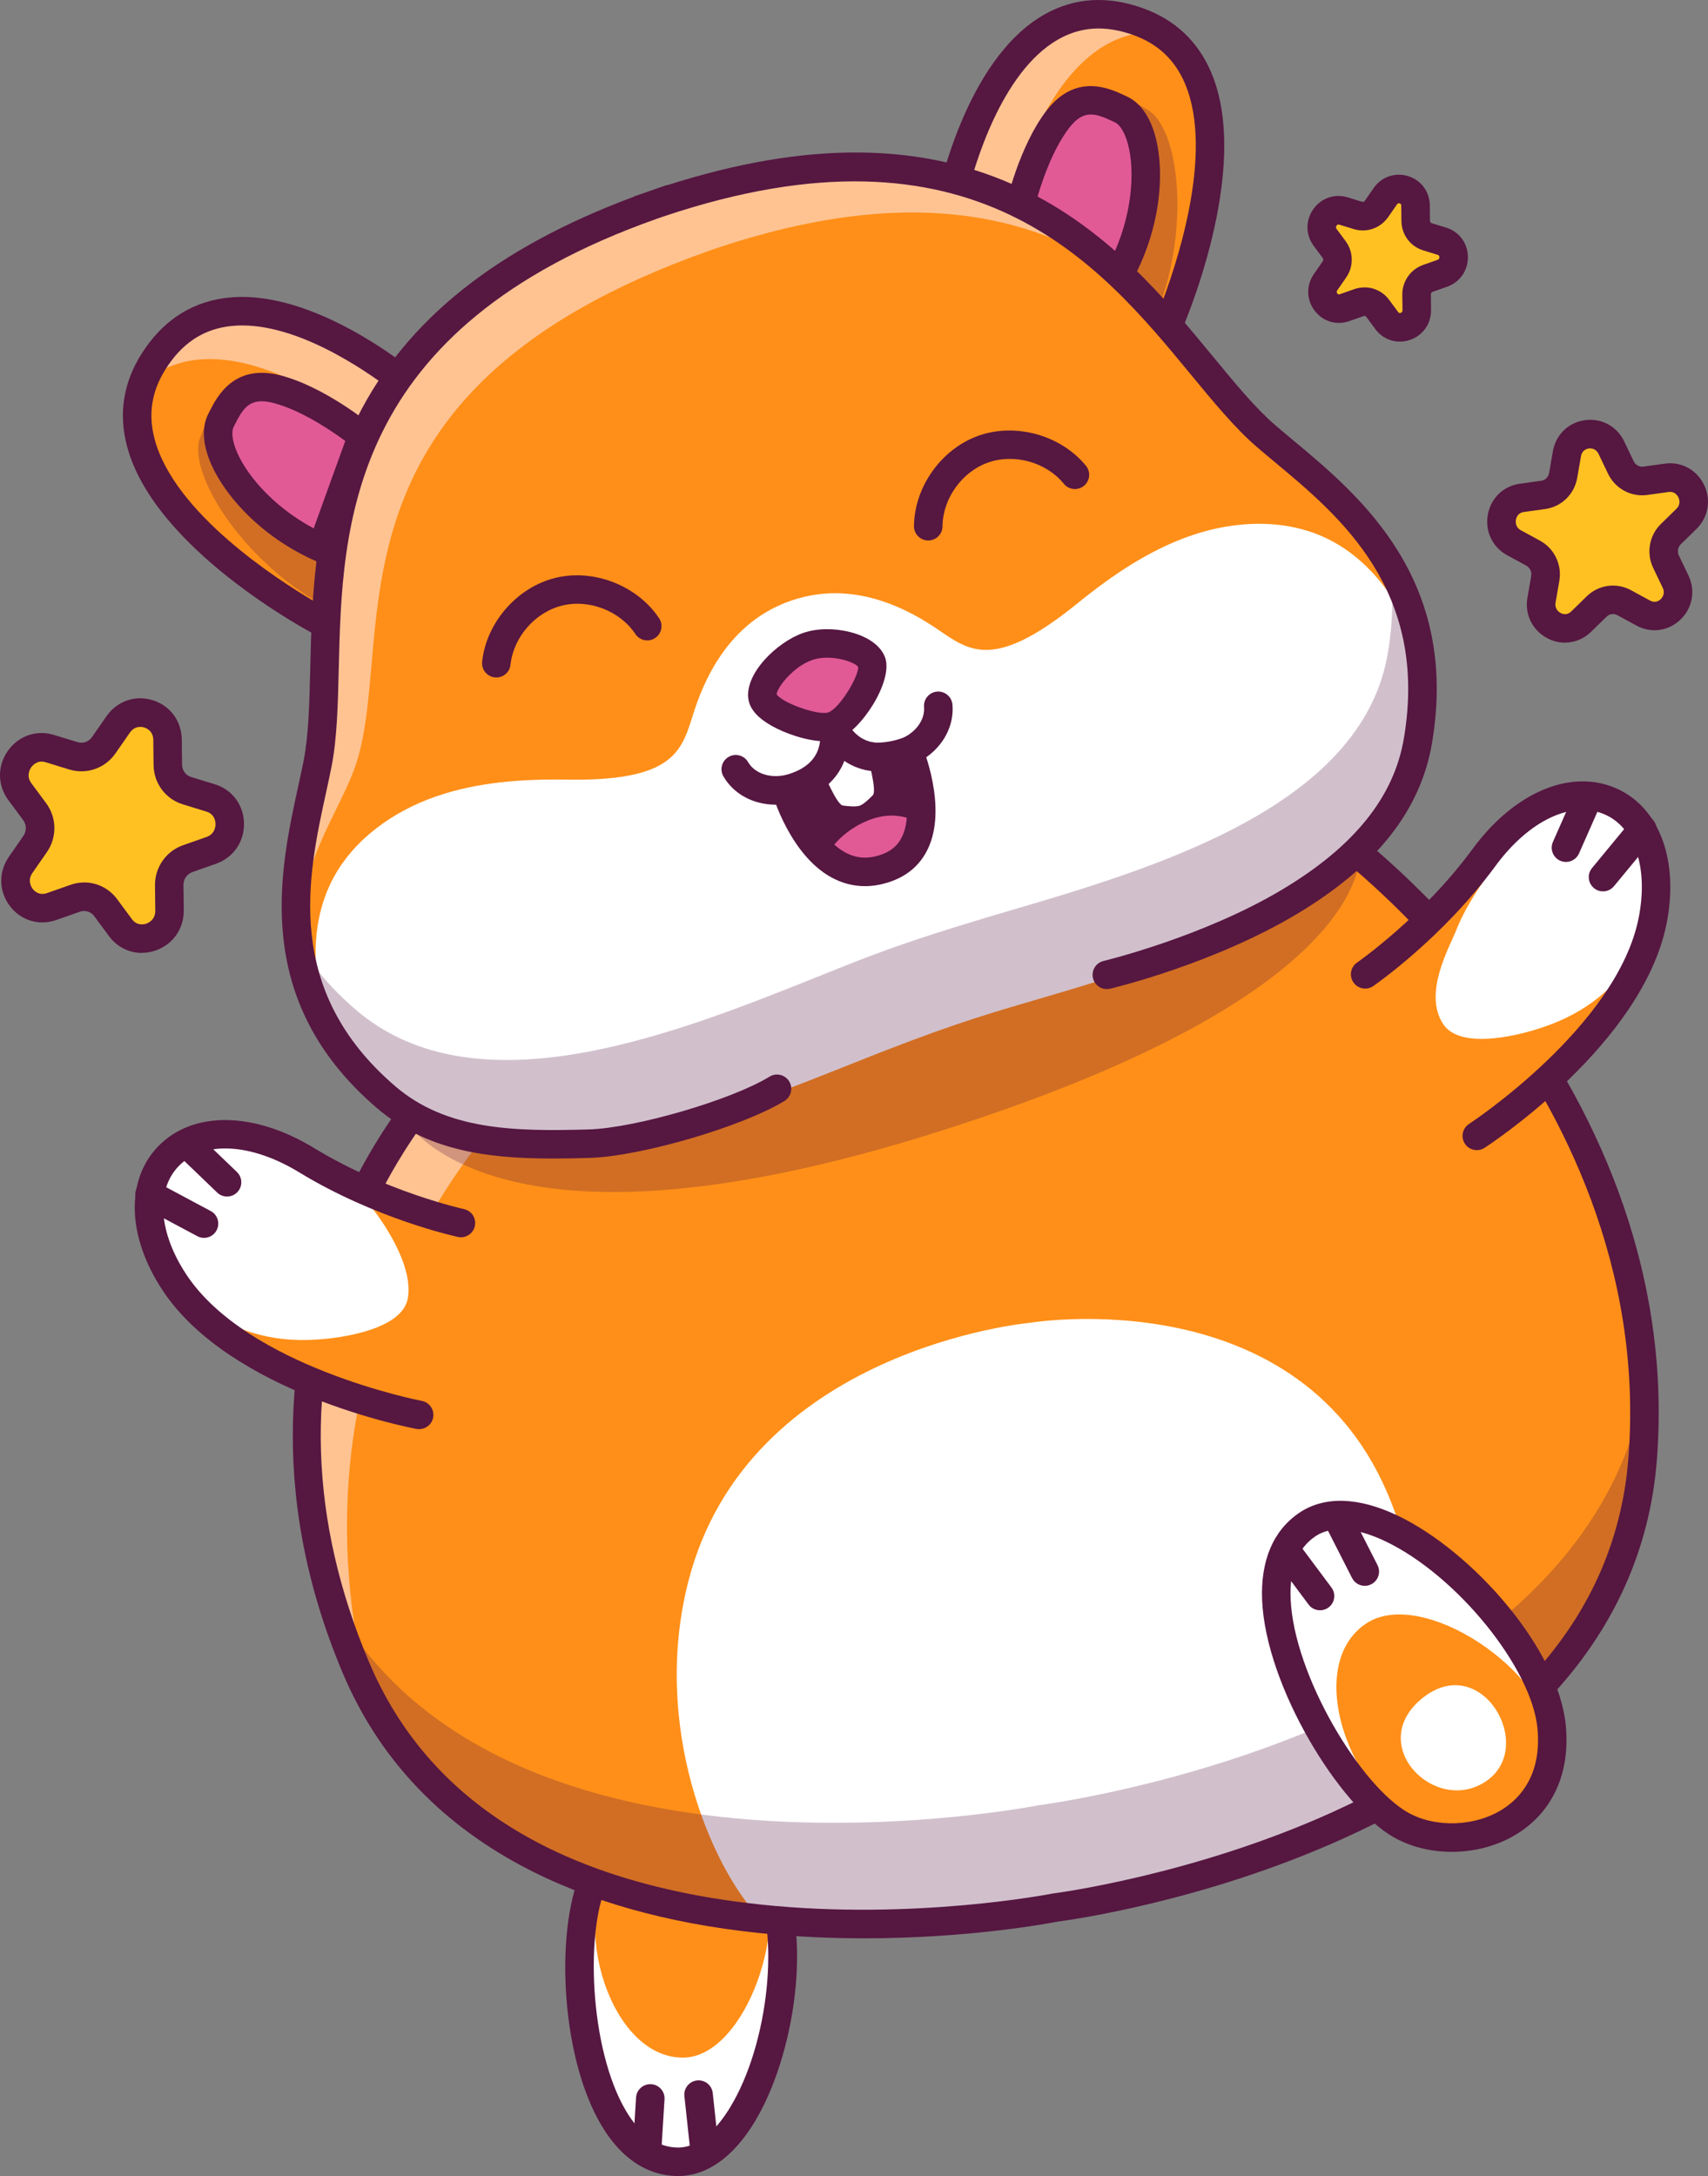 <svg xmlns="http://www.w3.org/2000/svg" id="_&#xD1;&#xEB;&#xEE;&#xE9;_1" data-name="&#xD1;&#xEB;&#xEE;&#xE9; 1" width="760.49" height="968.88" viewBox="0 0 760.49 968.88"><rect x="0" y="0" width="760.49" height="968.88" fill="#808080" stroke="none"/><g><path d="m301.47,962.53c37.45.63,59.26-91.56,39.63-128.34-20.17-37.8-62.9-24.26-75.75.39-11.18,21.45-7.22,127.23,36.13,127.96Z" style="fill: #fff;"></path><path d="m301.47,962.53c37.45.63,59.26-91.56,39.63-128.34-20.17-37.8-62.9-24.26-75.75.39-11.18,21.45-7.22,127.23,36.13,127.96Z" style="fill: #fff;"></path><path d="m304.16,916.16c28.12-.14,49.23-61.62,33.18-88.35-16.5-27.47-52.85-16.8-64.39-.07-19.52,28.33-1.35,88.58,31.21,88.42Z" style="fill: #ff8f18;"></path><path d="m301.86,968.88c-.17,0-.33,0-.5,0-13.32-.22-24.91-7.99-33.51-22.45-19.17-32.23-20.52-91.04-8.14-114.79,8.34-15.99,26.98-27.22,45.34-27.31h.23c17.46,0,32.15,9.53,41.4,26.87,15.68,29.38,7.2,84.35-10.86,113.88-9.53,15.59-21.27,23.81-33.97,23.81Zm3.42-151.86h-.16c-13.64.06-28,8.68-34.15,20.48-10.61,20.35-8.7,74.72,7.79,102.44,6.32,10.63,14,16.1,22.81,16.25h0c10.27.22,18.42-9.55,23.43-17.73,17.39-28.44,22.59-78.61,10.49-101.28-8.87-16.63-21.29-20.15-30.21-20.15Z" style="fill: #561741;"></path><path d="m313.68,963.55c-3.2,0-5.95-2.41-6.3-5.67l-2.65-24.57c-.38-3.48,2.14-6.61,5.63-6.99,3.5-.37,6.62,2.14,6.99,5.63l2.65,24.57c.38,3.48-2.14,6.61-5.63,6.99-.23.02-.46.04-.69.04Z" style="fill: #561741;"></path><path d="m288.15,963.12c-.13,0-.27,0-.4-.01-3.5-.22-6.16-3.23-5.94-6.73l1.4-22.46c.22-3.5,3.23-6.13,6.73-5.94,3.5.22,6.16,3.23,5.94,6.73l-1.4,22.46c-.21,3.36-3.01,5.95-6.33,5.95Z" style="fill: #561741;"></path></g><path d="m594.9,372.23l-194.85,46.92-203.6,61.07s-103.78,106.17-38.04,262.18c65.74,156.01,311.34,106.96,311.34,106.96,0,0,248.53-31.01,261.64-199.8,13.11-168.79-136.5-277.32-136.5-277.32Z" style="fill: #ff8f18;"></path><path d="m162.71,749.22c-40.08-172.32,79.27-271.52,79.27-271.52l-45.52,2.51s-103.78,106.17-38.04,262.18l4.29,6.83Z" style="fill: #ffc392;"></path><path d="m338.21,853.93c-21.77-22.87-48.32-85.52-31.66-150.06,26.67-103.28,151.53-114.83,151.53-114.83,0,0,121.93-20.74,161.33,79.82,24.32,62.07,15.13,102.72,1.7,131.29-69.21,31.96-140.44,48.84-140.44,48.84,0,0-66.7,13.4-142.47,4.94Z" style="fill: #fff;"></path><g style="fill: none; opacity: .27;"><path d="m462.38,803.8s-238.94,47.41-314.79-91.5c2.93,9.81,6.5,19.84,10.82,30.09,65.74,156.01,311.34,106.96,311.34,106.96,0,0,248.53-31.01,261.64-199.8.86-11.09,1.08-21.74.77-31.97-28.1,155.75-269.79,186.22-269.79,186.22Z" style="fill: #561741;"></path></g><path d="m384.74,863.03c-14.64,0-30.4-.65-46.66-2.34-41.25-4.29-77.01-14.44-106.29-30.18-37-19.88-63.65-48.7-79.22-85.66-34.78-82.54-22.3-151.24-5.71-194.34,17.99-46.73,43.96-73.62,45.06-74.74l1.14-1.17,205.5-61.63,197.69-47.6,2.37,1.72c1.56,1.13,38.61,28.26,74.54,76.72,33.27,44.88,71.49,117.08,64.56,206.23-3.11,39.98-19.3,75.74-48.12,106.29-22.81,24.18-53.54,45.1-91.32,62.2-62.61,28.32-122.66,36.47-127.5,37.09-3.65.72-39.11,7.42-86.03,7.42Zm-184.81-377.23c-4.99,5.51-26.41,30.55-41.42,69.79-22.71,59.37-20.77,121.39,5.75,184.34,26.27,62.33,85.09,98.71,174.84,108.11,67.9,7.11,128.8-4.79,129.41-4.91l.45-.07c.61-.08,62.16-8.02,124.34-36.21,82.19-37.26,126.52-90.34,131.76-157.78,6.62-85.24-30.12-154.55-62.1-197.68-29.79-40.17-60.95-65.62-69.51-72.27l-191.75,46.17-201.78,60.52Z" style="fill: #561741;"></path><g><path d="m582.01,678.87c32.68-22.12,105.02,46.66,108.89,90.43,3.97,44.97-41.53,57.64-67.07,43.29-22.22-12.49-79.65-108.11-41.82-133.72Z" style="fill: #fff;"></path><path d="m582.01,678.87c32.68-22.12,105.02,46.66,108.89,90.43,3.97,44.97-41.53,57.64-67.07,43.29-22.22-12.49-79.65-108.11-41.82-133.72Z" style="fill: #fff;"></path><path d="m608.59,722.67c24.9-16.08,81.43,21.57,82.66,54.42,1.26,33.75-36.96,45.27-56.78,37.14-33.54-13.75-54.7-72.95-25.88-91.56Z" style="fill: #ff8f18;"></path><path d="m633.32,756.11c26.29-21.19,51.02,21.65,28.35,36.99-22.67,15.35-54.02-16.31-28.35-36.99Z" style="fill: #fff;"></path><path d="m646.42,824.54c-9.07,0-18.06-2.12-25.7-6.41-24.31-13.66-57.17-67.37-58.76-105.7-.73-17.59,4.97-31.01,16.49-38.82h0c11.15-7.55,26.3-7.14,43.8,1.18,32.86,15.62,71.9,59.12,74.97,93.96,1.82,20.58-5.68,37.41-21.11,47.37-8.66,5.59-19.22,8.42-29.69,8.42Zm-60.85-140.42c-7.8,5.28-11.47,14.62-10.92,27.77,1.42,34.05,31.14,83.27,52.3,95.16,12.33,6.93,30.11,6.25,42.28-1.61,7.98-5.16,17.13-15.51,15.35-35.59-2.39-27.07-35.96-68.48-67.78-83.61-9.21-4.38-22.11-8.3-31.23-2.13h0Z" style="fill: #561741;"></path><path d="m607.67,706.09c-2.31,0-4.54-1.27-5.66-3.47l-11.81-23.21c-1.59-3.12-.35-6.95,2.78-8.54,3.13-1.59,6.94-.35,8.54,2.78l11.81,23.21c1.59,3.12.35,6.95-2.78,8.54-.92.47-1.91.69-2.87.69Z" style="fill: #561741;"></path><path d="m587.74,716.98c-1.93,0-3.85-.88-5.09-2.55l-14.17-19.01c-2.09-2.81-1.52-6.79,1.3-8.88,2.81-2.09,6.79-1.52,8.88,1.3l14.17,19.01c2.09,2.81,1.52,6.79-1.3,8.88-1.14.85-2.47,1.26-3.79,1.26Z" style="fill: #561741;"></path></g><g><path d="m660.71,381.87c-22.98,31.31-52.86,51.94-52.86,51.94l49.7,71.95s68.03-44.2,78.29-95.81c11.16-56.16-38.97-77.36-75.13-28.08Z" style="fill: #ff8f18;"></path><path d="m734.67,384.62c1.86-15.54-9.6-28.65-24.58-29.06-15.1-.41-31.28,10.97-39.26,22.22-8.12,11.45-17.23,23.35-22.31,36.05-3.42,8.55-14.82,28.32-6.02,42.03,6.51,10.14,26.82,6.74,39.6,3.06,22.16-6.39,34.34-16.83,46.52-32.49,12.18-15.67,6.06-41.79,6.06-41.79h0Z" style="fill: #fff;"></path><path d="m657.56,512.11c-2.08,0-4.11-1.02-5.33-2.89-1.91-2.94-1.08-6.87,1.86-8.78.66-.43,65.92-43.37,75.52-91.72,4.38-22.04-1.54-40.13-15.07-46.08-14.62-6.43-33.74,2.59-48.72,22.99-23.34,31.81-53.11,52.54-54.37,53.41-2.89,1.99-6.83,1.27-8.83-1.62s-1.27-6.84,1.61-8.83c.29-.2,29.31-20.45,51.35-50.47,18.63-25.39,43.78-36.03,64.06-27.1,19.2,8.45,27.99,32.07,22.41,60.18-10.66,53.62-78.19,98.03-81.06,99.89-1.07.69-2.26,1.02-3.45,1.02Z" style="fill: #561741;"></path><g><path d="m713.74,396.88c-1.42,0-2.85-.47-4.03-1.45-2.7-2.23-3.09-6.23-.86-8.93l17.51-21.23c2.23-2.7,6.23-3.09,8.93-.86,2.7,2.23,3.09,6.23.86,8.93l-17.51,21.23c-1.26,1.52-3.07,2.31-4.9,2.31Z" style="fill: #561741;"></path><path d="m697.25,383.78c-.85,0-1.73-.17-2.56-.54-3.21-1.42-4.66-5.16-3.25-8.37l9.6-21.75c1.41-3.21,5.17-4.66,8.37-3.25,3.21,1.42,4.66,5.16,3.25,8.37l-9.6,21.75c-1.05,2.38-3.37,3.79-5.81,3.79Z" style="fill: #561741;"></path></g></g><g><path d="m136.59,516.62c33.16,20.22,68.64,27.94,68.64,27.94l-18.6,85.45s-79.73-15.01-108.84-58.84c-31.68-47.7,6.63-86.37,58.81-54.55Z" style="fill: #ff8f18;"></path><path d="m69.23,547.29c-7.63-13.67-2.02-30.15,11.68-36.23,13.81-6.12,33.8-6.74,45.46.64,11.86,7.5,25.29,11.08,34.81,20.89,6.41,6.61,23.3,29.51,20.39,45.53-2.16,11.86-22.24,16.43-35.46,17.89-22.92,2.52-38.16-2.51-55.39-12.36-17.23-9.85-21.5-36.35-21.5-36.35h0Z" style="fill: #fff;"></path><path d="m186.63,636.35c-.39,0-.78-.04-1.18-.11-3.36-.63-82.71-16.02-112.95-61.56-15.85-23.87-16.7-49.06-2.16-64.18,15.36-15.97,42.67-15.7,69.56.7,31.88,19.44,66.34,27.08,66.68,27.15,3.43.74,5.6,4.13,4.85,7.55-.75,3.42-4.13,5.6-7.55,4.85-1.49-.32-36.91-8.17-70.59-28.72-21.61-13.18-42.72-14.25-53.8-2.74-10.25,10.66-8.84,29.64,3.58,48.35,27.27,41.06,103.96,55.97,104.73,56.11,3.44.65,5.71,3.97,5.06,7.41-.57,3.05-3.24,5.17-6.23,5.17Z" style="fill: #561741;"></path><g><path d="m90.83,551.16c-1.01,0-2.03-.24-2.99-.75l-24.26-12.97c-3.09-1.65-4.26-5.5-2.6-8.59,1.65-3.09,5.5-4.26,8.59-2.6l24.26,12.97c3.09,1.65,4.26,5.5,2.6,8.59-1.14,2.14-3.34,3.36-5.6,3.36Z" style="fill: #561741;"></path><path d="m101.1,532.76c-1.58,0-3.17-.59-4.4-1.77l-17.14-16.47c-2.53-2.43-2.61-6.45-.18-8.97,2.43-2.53,6.45-2.61,8.97-.18l17.14,16.47c2.53,2.43,2.61,6.45.18,8.97-1.24,1.3-2.91,1.95-4.58,1.95Z" style="fill: #561741;"></path></g></g><g style="fill: none; opacity: .27;"><path d="m177.05,493.95s33.18,76.22,242.82,9.27c206.43-65.93,185.41-130.74,185.41-130.74l-428.23,121.47Z" style="fill: #561741;"></path></g><g><path d="m519.41,146.71s51.06-114.29-12.74-137.11c-63.62-22.76-83.58,81.79-83.58,81.79l96.32,55.32Z" style="fill: #ff8f18;"></path><path d="m506.67,9.6c3.6,1.29,6.82,2.89,9.73,4.72-52-3.19-68.83,84.93-68.83,84.93l73.93,42.46c-1.28,3.19-2.09,5-2.09,5l-96.32-55.32s19.96-104.54,83.58-81.79Z" style="fill: #ffc392;"></path><g style="fill: none; opacity: .27;"><path d="m465.06,103.39s4.69-31.49,16.22-50.1c10.59-17.09,22.66-8.45,29.72-4.36,14.18,8.21,19.47,53.82,3.26,92.52l-49.21-38.06Z" style="fill: #561741;"></path></g><path d="m522.34,155.71l-106.33-61.07.85-4.44c.49-2.58,12.46-63.34,47.95-83.63,13.34-7.63,28.14-8.62,44-2.94,14.3,5.11,24.54,14.71,30.44,28.53,18.5,43.33-12.7,114.16-14.04,117.15l-2.86,6.41Zm-92.04-67.5l85.99,49.39c7.04-18.03,24.63-69.23,11.28-100.48-4.52-10.57-12.05-17.62-23.03-21.55-12.38-4.43-23.31-3.77-33.43,2.01-25.5,14.58-37.5,56.87-40.81,70.62Z" style="fill: #561741;"></path><path d="m453.95,93.02s5.51-24.86,17.01-39.86c10.56-13.78,21.62-7.42,28.13-4.45,13.06,5.95,16.45,41.53-.15,72.45l-44.99-28.13Z" style="fill: #e15a96;"></path><path d="m501.32,130.13l-54.54-34.1.97-4.38c.24-1.07,5.95-26.41,18.17-42.35,13.03-17,28.17-9.92,34.64-6.9l1.16.54c5.26,2.4,9.38,7.65,11.92,15.17,5.06,15,4.2,41.24-9.11,66.05l-3.21,5.98Zm-40.08-40.03l35.09,21.94c8.59-19.44,8.95-39.01,5.29-49.88-1.33-3.94-3.26-6.81-5.16-7.68l-1.27-.59c-7.69-3.59-12.82-5.18-19.19,3.13-7.79,10.17-12.71,25.63-14.76,33.08Z" style="fill: #561741;"></path></g><g><path d="m142.92,276.78s-110.72-58.4-74.62-115.73c36.01-57.18,116.24,12.75,116.24,12.75l-41.63,102.98Z" style="fill: #ff8f18;"></path><path d="m68.31,161.05c-2.04,3.24-3.59,6.48-4.74,9.72,38.94-34.61,106.58,24.33,106.58,24.33l-31.95,79.04c2.98,1.72,4.72,2.64,4.72,2.64l41.63-102.98s-80.23-69.93-116.24-12.75Z" style="fill: #ffc392;"></path><g style="fill: none; opacity: .27;"><path d="m158.94,209.14s-23.12-21.88-43.69-29.41c-18.88-6.91-23.04,7.34-26.07,14.92-6.08,15.22,17.91,54.36,54.54,74.8l15.22-60.31Z" style="fill: #561741;"></path></g><path d="m146.18,285.67l-6.21-3.28c-2.9-1.53-71.17-37.99-83.36-83.5-3.89-14.51-1.75-28.38,6.34-41.23,8.97-14.25,21.23-22.61,36.44-24.85,40.45-5.95,87.37,34.47,89.35,36.19l3.41,2.97-45.95,113.68Zm-38.31-140.76c-2.25,0-4.47.15-6.66.47-11.52,1.7-20.52,7.93-27.52,19.05-6.21,9.87-7.79,20.06-4.82,31.17,8.78,32.82,54.23,62.24,70.9,72.09l37.16-91.93c-10.26-8.12-41.48-30.85-69.05-30.85Z" style="fill: #561741;"></path><path d="m161.28,194.14s-19.68-16.16-37.99-20.86c-16.81-4.32-21.59,7.51-24.88,13.86-6.6,12.74,12.7,42.83,44.84,56.9l18.03-49.9Z" style="fill: #e15a96;"></path><path d="m146.92,252.57l-6.21-2.72c-25.79-11.29-42.66-31.41-47.94-46.34-2.65-7.49-2.65-14.17.01-19.3l.58-1.14c3.22-6.36,10.77-21.27,31.51-15.94,19.45,5,39.59,21.41,40.44,22.1l3.47,2.85-21.86,60.5Zm-30.42-73.9c-6.16,0-8.74,4.05-11.82,10.13l-.64,1.25c-.96,1.85-.7,5.3.68,9.23,3.82,10.81,16.19,25.99,34.95,35.98l14.06-38.92c-6.22-4.6-19.66-13.74-32.02-16.92-1.99-.51-3.7-.75-5.21-.75Z" style="fill: #561741;"></path></g><path d="m563.71,194.15c-47.05-40.56-92.82-163.61-270.57-103.71v-.03c-.5.17-.96.35-1.45.51-.49.17-.96.31-1.45.48v.03c-176.81,62.59-136.86,187.67-148.84,248.61-7.3,37.17-28.18,98.18,30.49,148.43,66,56.52,184.18-9.64,245.23-29.8l.02.06c.47-.18.96-.35,1.44-.53.49-.16.98-.32,1.45-.47l-.02-.06c60.57-21.85,197.12-43.7,211.33-127.93,12.85-76.17-38.94-110.86-67.63-135.59Z" style="fill: #ff8f18;"></path><path d="m293.14,90.45v-.03c-.5.17-.96.35-1.45.51-.49.17-.96.31-1.45.48v.03c-176.81,62.59-136.86,187.67-148.84,248.61-7.3,37.17-28.18,98.18,30.49,148.43,4.52,3.87-4.15-5.86.83-3.08-70.66-68.06-24.85-112.02-14.05-145.63,18.35-57.11-20.08-165.41,156.73-228v-.03c.48-.17.95-.32,1.44-.48.49-.17.95-.35,1.44-.52v.03c85.91-28.95,140.99-15.17,180.28,11.39-40.39-38.1-99.45-67.42-205.42-31.7Z" style="fill: #ffc392;"></path><path d="m459.73,445.34c36.11-10.62,79.95-23.48,114.52-43.71,41.3-24.17,65.33-56.02,58.9-107.82-7.72-22.95-21.9-45.05-44.29-54.94-17.98-7.94-39.25-6.95-58.09-.56-18.84,6.39-35.56,17.79-50.96,30.28-40.61,32.95-49.9,19.34-66.16,9.09-18.91-11.93-39.99-17.63-61.46-10.22-21.47,7.42-34.53,24.92-42.04,45.98-6.44,18.06-5.36,34.54-57.66,33.69-19.83-.32-40.02,1.04-58.79,7.63-18.77,6.6-36.11,18.95-45.35,36.29-11.46,21.52-9.04,47.55-1.02,70.32,26.88,44.02,67.82,54.41,115.09,47.98,41.38-5.64,85.25-23.68,120.72-37.8,37.88-15.09,58.1-20.78,76.57-26.21Z" style="fill: #fff;"></path><path d="m617.91,290.88c-5.33,31.59-27.86,54.4-57.14,71.74-33.19,19.65-75.05,32.25-110.34,42.6-55.14,16.17-65.44,21.44-99.61,34.95-31.51,12.46-67.51,25.67-101.87,30.18-33.66,4.41-65.75.47-90.5-20.73-7.36-6.3-13.44-12.78-18.48-19.36.98,9.83,3.34,19.64,6.62,28.94,6.03,9.99,14.25,19.84,25.3,29.3,24.75,21.2,56.84,25.14,90.5,20.73,39.59-5.19,81.44-21.42,116.01-35.26,41-16.42,57.34-21.35,81.35-28.38,36.13-10.58,79.94-23.66,114.46-44.09,29.28-17.33,51.81-40.15,57.14-71.73,2.37-14.06,2.54-26.7,1.06-38.12-3.13-9.29-7.28-18.45-12.53-26.77.19,8.1-.39,16.74-1.96,26.02Z" style="fill: #d1c0cc;"></path><path d="m372.57,326.66c6.61,13.47,32.07,7.68,32.07,7.68,0,0,18.32,43.64-11.44,52.62-30.33,9.15-43.17-35.16-43.17-35.16,0,0,20.89-2.14,22.54-25.14h0Z" style="fill: #e15a96;"></path><path d="m366.81,383.29s4.55-11.71,19.42-17.87c14.87-6.16,24.4,2.12,24.4,2.12l-5.87-31.22-16.31.87-14.86-6.61-6.96,15.81-14.94,6.38,15.12,30.52Z" style="fill: #561741;"></path><path d="m385.11,394.56c-5.15,0-10.11-1.29-14.84-3.85-18.27-9.93-26.02-36.04-26.34-37.15l-2.12-7.31,7.57-.77c1.55-.18,15.64-2.34,16.86-19.28l1.73-24.13,10.34,21.88c5.45,11.53,23.26,4.77,24.02,4.48l5.76-2.24,2.41,5.69c.47,1.12,11.37,27.55,2.7,45.95-3.54,7.52-9.65,12.63-18.17,15.2-3.37,1.02-6.68,1.53-9.92,1.53Zm-26.73-38.42c2.97,7.12,8.91,18.51,17.98,23.42,4.66,2.52,9.58,2.96,15.01,1.31,4.98-1.5,8.37-4.26,10.34-8.44,4.11-8.69,1.52-22.02-1.02-30.29-7.49,1.69-17.16,1.97-24.78-2.58-3.98,8.95-11.14,14.05-17.53,16.57Z" style="fill: #561741;"></path><path d="m373.11,330.75l-6.43,13.34s5.92,14.23,8.55,14.57c2.63.35,5.82.67,7.55.07,1.73-.6,4.04-2.82,5.89-4.72s-2.27-16.75-2.27-16.75l-13.29-6.52Z" style="fill: #fff;"></path><path d="m391.74,343.54c-15.88,0-24.52-11.82-27.14-19.43-1.14-3.32.63-6.93,3.94-8.06,3.3-1.13,6.89.61,8.05,3.9.92,2.55,6.35,14.89,23.15,9.51,7.28-2.34,12.2-8.51,11.69-14.67-.29-3.49,2.31-6.56,5.8-6.85,3.51-.28,6.56,2.31,6.85,5.8,1.01,12.18-7.4,23.61-20.46,27.8-4.34,1.39-8.3,2-11.89,2Z" style="fill: #561741;"></path><path d="m345.3,358.28c-9.72,0-18.56-4.58-23.2-12.6-1.75-3.03-.72-6.92,2.32-8.67,3.03-1.76,6.92-.72,8.67,2.32,3.1,5.35,10.65,7.62,17.97,5.38,16.88-5.16,14.28-18.41,13.59-21.02-.89-3.37,1.09-6.85,4.45-7.78,3.36-.92,6.83,1.01,7.78,4.36,2.69,9.49,1.54,29.35-22.11,36.58-3.17.96-6.36,1.43-9.46,1.43Z" style="fill: #561741;"></path><path d="m339.57,310.69c-1.43-6.93,9.73-19.27,20.07-22.85,10.34-3.57,26.21.49,28.5,7.13,2.29,6.63-9.49,25.56-17.24,28.23-7.75,2.68-29.89-5.58-31.32-12.51Z" style="fill: #e15a96;"></path><path d="m367.18,330.04c-7.91,0-17.88-3.6-23.71-6.92-5.88-3.34-9.28-7.1-10.12-11.16-2.43-11.78,12.78-26.17,24.22-30.13,6.05-2.09,13.66-2.24,20.89-.42,8.16,2.06,13.87,6.24,15.68,11.47,3.6,10.42-10.8,32.72-21.17,36.3-1.7.59-3.67.85-5.79.85Zm-21.39-20.86c2.79,3.93,18.67,9.52,23.03,8.02,4.87-1.68,13.55-15.92,13.27-20.24-1.47-2.3-12.39-5.88-20.38-3.12-8.54,2.95-15.72,12.28-15.92,15.34Zm0,.26h.02-.02Zm36.28-12.65h0Z" style="fill: #561741;"></path><path d="m246.17,515.84c-29.74,0-56.27-3.57-78.41-22.53-55.82-47.81-43.3-105.13-35.01-143.06.88-4.04,1.71-7.85,2.42-11.42,2.25-11.46,2.58-25.33,2.97-41.38.78-32.53,1.75-73.03,20.87-111.39,21.67-43.47,62.01-75.72,123.22-98.46l-.03-.09,14.88-5.18.04.13c62.18-19.88,113.8-19.4,157.68,1.42,38.72,18.37,64.48,49.63,85.18,74.75,10.21,12.39,19.03,23.1,27.88,30.72,2.52,2.18,5.22,4.43,8.05,6.78,29.47,24.56,74.01,61.68,61.7,134.68-5.07,30.05-24.74,54.95-60.14,76.13-37.11,22.2-81.31,32.84-83.18,33.28-3.41.81-6.83-1.3-7.64-4.71-.81-3.41,1.3-6.83,4.71-7.64.44-.1,44.2-10.66,79.59-31.82,32.02-19.15,49.73-41.18,54.14-67.34,11.1-65.81-28.44-98.76-57.31-122.82-2.88-2.4-5.63-4.69-8.21-6.91-9.67-8.33-19.25-19.96-29.39-32.27-40.67-49.36-96.38-116.96-235.01-70.24l-2.8.97c-137.91,48.82-140.01,136.39-141.54,200.33-.38,15.94-.74,31.01-3.2,43.53-.73,3.7-1.57,7.57-2.47,11.68-8.1,37.07-19.19,87.83,30.87,130.7,22.69,19.43,52.45,20.2,86.18,19.2,20.72-.61,63.56-13.13,80.43-23.5,2.99-1.84,6.89-.9,8.73,2.08,1.84,2.99.9,6.89-2.08,8.73-18.58,11.43-63.96,24.7-86.71,25.37-5.56.17-11.04.29-16.4.29Z" style="fill: #561741;"></path><g><path d="m413.29,240.65h-.06c-3.5-.04-6.32-2.9-6.28-6.41.17-17.55,12.31-34.49,28.87-40.29,16.56-5.8,36.62-.14,47.71,13.45,2.22,2.72,1.81,6.71-.91,8.93-2.72,2.21-6.72,1.81-8.93-.91-7.82-9.6-21.98-13.59-33.67-9.5-11.69,4.1-20.25,16.05-20.37,28.44-.03,3.49-2.87,6.29-6.34,6.29Z" style="fill: #561741;"></path><path d="m220.99,301.65c-.22,0-.45-.01-.68-.04-3.49-.37-6.01-3.5-5.64-6.98,1.86-17.45,15.57-33.15,32.61-37.33,17.03-4.18,36.46,3.38,46.19,17.98,1.94,2.92,1.15,6.86-1.76,8.8s-6.85,1.15-8.8-1.76c-6.86-10.31-20.58-15.65-32.6-12.69-12.02,2.95-21.7,14.03-23.01,26.35-.35,3.25-3.1,5.67-6.3,5.67Z" style="fill: #561741;"></path></g><g><path d="m74.59,329.33l.13,11.22c.06,5.32,3.5,9.96,8.51,11.49l10.57,3.25c11.2,3.44,11.39,19.43.27,23.34l-10.49,3.69c-4.97,1.75-8.29,6.53-8.23,11.85l.13,11.22c.14,11.89-14.82,17.15-21.82,7.68l-6.62-8.94c-3.13-4.24-8.62-5.92-13.59-4.17l-10.49,3.69c-11.12,3.91-20.55-8.83-13.76-18.6l6.4-9.21c3.03-4.37,2.97-10.19-.17-14.42l-6.62-8.94c-7.01-9.47,2.12-22.61,13.32-19.17l10.57,3.25c5.01,1.54,10.45-.38,13.49-4.74l6.4-9.21c6.78-9.77,21.85-5.14,21.99,6.75Z" style="fill: #ffc122;"></path><path d="m63.13,424.3c-5.65,0-11-2.64-14.57-7.46l-6.62-8.94c-1.48-1.99-4.04-2.78-6.38-1.96l-10.49,3.69c-7.64,2.68-15.74.26-20.64-6.17-5-6.57-5.17-15.22-.44-22.03l6.4-9.22c1.49-2.14,1.46-4.97-.06-7.03l-6.62-8.94c-4.88-6.6-4.96-15.22-.18-21.96,4.71-6.66,12.75-9.42,20.47-7.06l10.57,3.24c2.38.73,4.95-.19,6.41-2.3l6.4-9.22c4.7-6.76,12.77-9.58,20.56-7.19,7.79,2.39,12.89,9.26,12.99,17.49l.13,11.22c.03,2.56,1.65,4.77,4.02,5.5l10.57,3.24c7.73,2.37,12.82,9.17,12.99,17.32.17,8.26-4.73,15.35-12.47,18.07l-10.49,3.69c-2.42.85-4.02,3.17-3.99,5.78l.13,11.22c.1,8.3-4.9,15.36-12.72,17.99-1.99.67-4.01.99-5.99.99Zm-25.66-31.39c5.68,0,11.14,2.65,14.68,7.44l6.62,8.94c2.26,3.05,5.4,2.29,6.3,1.99.97-.33,4.12-1.71,4.07-5.81l-.13-11.22c-.1-8.05,4.92-15.25,12.47-17.91l10.49-3.69c3.78-1.33,4.01-4.81,3.99-5.84-.02-.99-.37-4.32-4.02-5.44l-10.57-3.25c-7.68-2.36-12.9-9.38-12.99-17.49l-.13-11.22c-.05-3.97-3.09-5.21-4.02-5.5-.93-.28-4.15-.97-6.41,2.3l-6.4,9.22c-4.62,6.65-12.89,9.54-20.56,7.19l-10.57-3.24c-3.65-1.12-5.81,1.44-6.38,2.25-.6.84-2.36,3.85.03,7.07l6.62,8.94c4.76,6.44,4.88,15.21.28,21.82l-6.4,9.21c-2.34,3.37-.51,6.28.11,7.1.58.76,2.75,3.15,6.33,1.89l10.49-3.69c2.01-.71,4.08-1.05,6.12-1.05Z" style="fill: #561741;"></path></g><g><path d="m717.47,199.33l4.21,8.79c2,4.17,6.4,6.56,10.91,5.94l9.52-1.32c10.08-1.39,16.09,11.14,8.76,18.29l-6.91,6.75c-3.28,3.2-4.14,8.18-2.15,12.35l4.21,8.79c4.46,9.31-5.39,18.93-14.38,14.04l-8.49-4.62c-4.02-2.19-8.96-1.5-12.24,1.69l-6.91,6.75c-7.32,7.15-19.42.57-17.65-9.61l1.67-9.61c.79-4.55-1.4-9.11-5.42-11.3l-8.49-4.62c-8.99-4.89-6.61-18.58,3.47-19.98l9.52-1.32c4.51-.62,8.1-4.13,8.89-8.68l1.67-9.61c1.76-10.17,15.33-12.05,19.8-2.74Z" style="fill: #ffc122;"></path><path d="m696.83,286.15c-2.66,0-5.35-.65-7.88-1.98-6.67-3.51-10.15-10.61-8.85-18.08l1.67-9.61c.33-1.88-.56-3.75-2.2-4.64l-8.49-4.62c-6.59-3.58-9.96-10.69-8.61-18.11,1.34-7.33,6.93-12.72,14.25-13.73l9.52-1.32c1.78-.24,3.19-1.64,3.51-3.48l1.67-9.61c1.29-7.41,6.89-12.86,14.27-13.88,7.38-1.02,14.25,2.7,17.5,9.48l4.21,8.79c.8,1.68,2.54,2.64,4.32,2.4l9.52-1.32c7.31-1.02,14.16,2.66,17.44,9.35,3.31,6.77,1.99,14.53-3.37,19.77l-6.91,6.75c-1.34,1.31-1.68,3.34-.86,5.06l4.21,8.79c3.28,6.83,1.86,14.61-3.61,19.8-5.36,5.1-13.03,6.1-19.53,2.56l-8.49-4.62c-1.57-.86-3.49-.59-4.77.66l-6.92,6.75c-3.25,3.17-7.39,4.82-11.62,4.82Zm11.22-86.51c-.24,0-.45.02-.62.04-.89.12-3.02.71-3.5,3.48l-1.67,9.61c-1.27,7.3-7,12.87-14.27,13.88l-9.52,1.32c-2.66.37-3.33,2.52-3.5,3.44-.14.74-.38,3.28,2.19,4.68l8.49,4.62c6.43,3.5,9.9,10.72,8.64,17.96l-1.67,9.61c-.51,2.96,1.6,4.32,2.26,4.67.78.41,2.81,1.17,4.71-.69l6.91-6.75c5.29-5.17,13.21-6.26,19.7-2.72l8.49,4.62c2.34,1.27,4.08,0,4.72-.61.54-.51,2.2-2.4.9-5.11l-4.21-8.79c-3.18-6.63-1.8-14.52,3.44-19.63l6.91-6.75c2.09-2.04,1.17-4.42.84-5.1-.41-.83-1.64-2.72-4.3-2.36l-9.52,1.32c-7.27,1-14.3-2.81-17.5-9.48l-4.21-8.79c-.99-2.06-2.64-2.44-3.7-2.44Z" style="fill: #561741;"></path></g><g><path d="m630.27,91.52l.08,6.87c.04,3.25,2.14,6.09,5.2,7.03l6.47,1.99c6.85,2.1,6.97,11.89.17,14.28l-6.42,2.26c-3.04,1.07-5.07,4-5.04,7.25l.08,6.87c.08,7.27-9.07,10.49-13.35,4.7l-4.05-5.47c-1.92-2.59-5.28-3.62-8.32-2.55l-6.42,2.26c-6.8,2.39-12.57-5.41-8.42-11.38l3.92-5.64c1.86-2.67,1.81-6.23-.1-8.82l-4.05-5.47c-4.29-5.79,1.3-13.83,8.15-11.73l6.47,1.99c3.07.94,6.4-.23,8.25-2.9l3.92-5.64c4.15-5.98,13.37-3.15,13.46,4.13Z" style="fill: #ffc122;"></path><path d="m623.23,152.09c-4.22,0-8.21-1.97-10.87-5.57l-4.05-5.47c-.26-.35-.7-.48-1.11-.34l-6.42,2.26c-5.7,2.01-11.75.2-15.41-4.61-3.72-4.88-3.85-11.31-.33-16.38l3.92-5.64c.3-.44.3-1.02,0-1.43l-4.05-5.47c-3.63-4.91-3.69-11.31-.14-16.32,3.51-4.96,9.5-7.01,15.26-5.25l6.47,1.99c.42.13.9-.05,1.18-.46l3.92-5.64c3.5-5.04,9.51-7.13,15.33-5.35,5.82,1.78,9.62,6.9,9.69,13.03l.08,6.87c0,.49.3.91.72,1.04l6.47,1.99c5.76,1.77,9.56,6.83,9.69,12.9.12,6.13-3.52,11.41-9.27,13.43l-6.42,2.26c-.47.17-.8.65-.79,1.19l.08,6.87c.07,6.17-3.64,11.42-9.46,13.37-1.49.5-2.99.74-4.47.74Zm-15.67-24.14c4.24,0,8.31,1.98,10.95,5.55l4.05,5.47c.16.21.43.57,1.09.35.82-.28.81-.97.81-1.19l-.08-6.87c-.07-5.98,3.66-11.33,9.28-13.31l6.42-2.26c.2-.07.81-.28.79-1.2-.02-.81-.51-.96-.72-1.02l-6.47-1.99c-5.72-1.76-9.62-6.99-9.69-13.02l-.08-6.87c0-.27-.01-.82-.72-1.04-.71-.21-1.03.24-1.18.46l-3.92,5.64c-3.45,4.96-9.6,7.11-15.33,5.35l-6.47-1.98c-.21-.06-.7-.22-1.17.45-.53.75-.14,1.27-.02,1.44l4.05,5.47c3.54,4.79,3.63,11.31.21,16.22l-3.92,5.64c-.13.18-.52.75,0,1.44.43.56.84.41,1.1.33l6.42-2.26c1.51-.53,3.05-.78,4.57-.78Z" style="fill: #561741;"></path></g></svg>